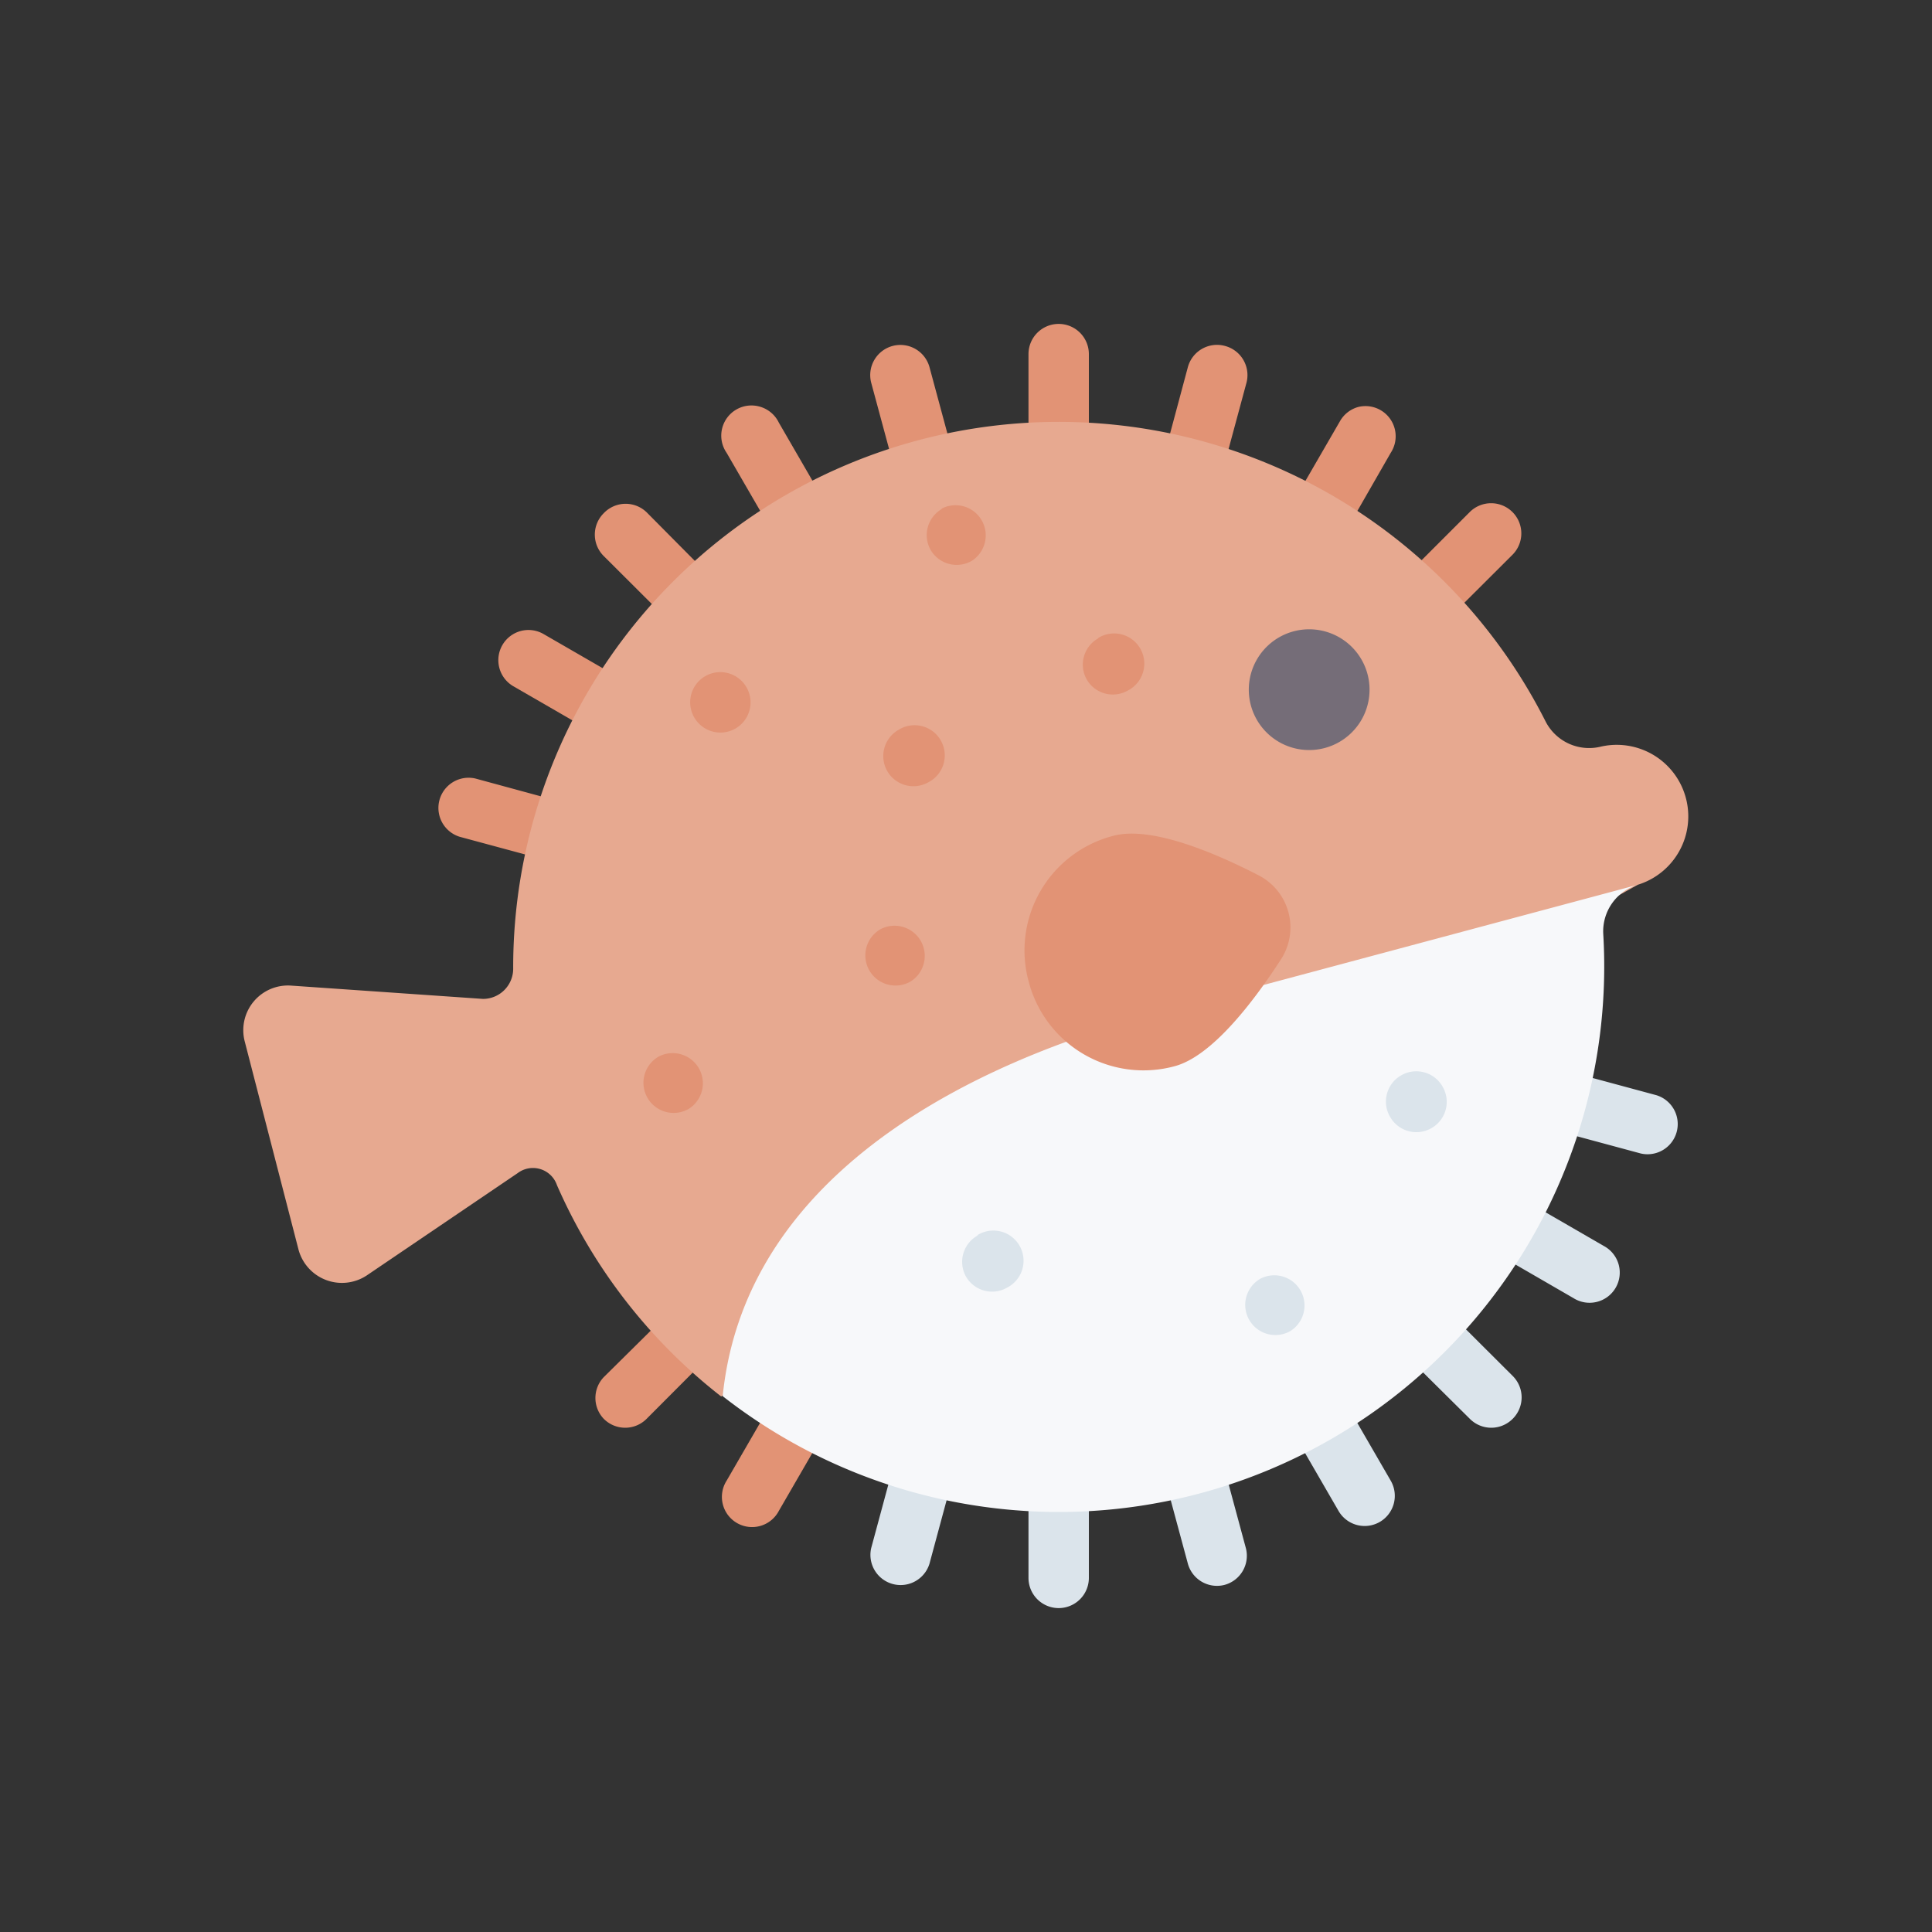 <?xml version="1.0" ?><svg viewBox="0 0 64 64" xmlns="http://www.w3.org/2000/svg"><rect x="0" y="0" width="64" height="64" fill="#333333" stroke="none"/><defs><style>.cls-1{fill:#e29375;}.cls-2{fill:#dbe4eb;}.cls-3{fill:#e7a990;}.cls-4{fill:#756d78;}.cls-5{fill:#f7f8fa;}</style></defs><g data-name="Puffer Fish" id="Puffer_Fish"><path class="cls-1" d="M29.57,11.46a1,1,0,0,0-.71,1.22l1.35,5a1,1,0,1,0,1.93-.52l-1.35-5A1,1,0,0,0,29.57,11.46Z" id="path66503"/><path class="cls-2" d="M38.71,45.57A1,1,0,0,0,38,46.8l1.35,5a1,1,0,0,0,1.22.7h0a1,1,0,0,0,.7-1.22l-1.35-5A1,1,0,0,0,38.71,45.57Z" id="path66585"/><path class="cls-1" d="M25.2,13.48A1,1,0,0,0,24.07,15l2.61,4.51a1,1,0,0,0,1.36.37h0a1,1,0,0,0,.37-1.37L25.8,14A1,1,0,0,0,25.2,13.48Z" id="path66838"/><path class="cls-2" d="M42.86,44.07a1,1,0,0,0-1.13,1.47l2.61,4.51a1,1,0,0,0,1.36.37h0a1,1,0,0,0,.37-1.37l-2.61-4.51A1,1,0,0,0,42.86,44.07Z" id="path66840"/><path class="cls-1" d="M20,17a1,1,0,0,0,0,1.42h0l3.69,3.68a1,1,0,0,0,1.42-1.41h0L21.45,17A1,1,0,0,0,20,17Z" id="path66842"/><path class="cls-2" d="M45.71,41.64a1,1,0,0,0-.7.3,1,1,0,0,0,0,1.41h0L48.69,47a1,1,0,0,0,1.42,0h0a1,1,0,0,0,0-1.42h0l-3.69-3.68A1,1,0,0,0,45.71,41.64Z" id="path66844"/><path class="cls-1" d="M17.26,20.9A1,1,0,0,0,17,22.73l4.52,2.61a1,1,0,0,0,1-1.73h0L18,21A1,1,0,0,0,17.26,20.9Z" id="path66846"/><path class="cls-2" d="M48.61,38.66a1,1,0,0,0-1,1.73h0L52.12,43a1,1,0,1,0,1-1.73Z" id="path66848"/><path class="cls-1" d="M15.75,25.79a1,1,0,0,0-.52,1.93l5,1.35a1,1,0,0,0,1.23-.7h0a1,1,0,0,0-.71-1.22h0Z" id="path66850"/><path class="cls-2" d="M49.87,34.93a1,1,0,1,0-.52,1.93l5,1.35a1,1,0,0,0,.52-1.93Z" id="path66852"/><path class="cls-1" d="M23.72,41.94,20,45.62A1,1,0,0,0,20,47h0a1,1,0,0,0,1.42,0l3.68-3.69a1,1,0,0,0,0-1.41h0A1,1,0,0,0,23.72,41.94Z" id="path66854"/><path class="cls-1" d="M49.4,16.67a1,1,0,0,0-.71.29L45,20.65a1,1,0,0,0,0,1.41h0a1,1,0,0,0,1.41,0h0l3.69-3.68a1,1,0,0,0,0-1.42h0A1,1,0,0,0,49.4,16.67Z" id="path66856"/><path class="cls-1" d="M27.29,44.07a1,1,0,0,0-.61.47l-2.61,4.51a1,1,0,1,0,1.73,1l2.61-4.51A1,1,0,0,0,28,44.17,1,1,0,0,0,27.29,44.07Z" id="path66858"/><path class="cls-1" d="M45,13.48a1,1,0,0,0-.61.47l-2.61,4.51a1,1,0,0,0,1.73,1h0L46.07,15A1,1,0,0,0,45,13.48Z" id="path66860"/><path class="cls-2" d="M31.43,45.57a1,1,0,0,0-1.22.71l-1.35,5a1,1,0,0,0,1.93.52l1.35-5A1,1,0,0,0,31.43,45.57Z" id="path66862"/><path class="cls-1" d="M40.58,11.46a1,1,0,0,0-1.23.7h0L38,17.2a1,1,0,1,0,1.93.52l1.35-5A1,1,0,0,0,40.58,11.46Z" id="path66864"/><path class="cls-2" d="M35.07,46.05a1,1,0,0,0-1,1v5.22a1,1,0,0,0,2,0V47.05A1,1,0,0,0,35.07,46.05Z" id="path66866"/><path class="cls-1" d="M35.07,10.73a1,1,0,0,0-1,1V17a1,1,0,0,0,2,0V11.73A1,1,0,0,0,35.07,10.73Z" id="path66868"/><path class="cls-3" d="M54.25,29.31A2.37,2.37,0,0,0,53,24.74a1.62,1.62,0,0,1-1.8-.84A18.07,18.07,0,0,0,17,32.09a1,1,0,0,1-1,1l-6.35-.44a1.48,1.48,0,0,0-1.54,1.86L9.89,41.4a1.49,1.49,0,0,0,2.26.85l5-3.39a.84.84,0,0,1,1.3.4,18.05,18.05,0,0,0,5.44,7Z" id="path60099-6"/><path class="cls-4" d="M41.43,23.34a2,2,0,1,0,1.4-2.42A2,2,0,0,0,41.43,23.34Z" id="path65809-7"/><path class="cls-5" d="M54.25,29.31l-12.4,3.32-6.53,1.88C30.06,36.43,24.57,40,23.94,46.25A18.07,18.07,0,0,0,53.11,30.94,1.61,1.61,0,0,1,54.25,29.31Z" id="path65097-9"/><path class="cls-1" d="M34.08,32.53a3.93,3.93,0,0,0,4.83,2.79c1.24-.33,2.62-2.14,3.53-3.55A1.94,1.94,0,0,0,41.7,29c-1.49-.77-3.59-1.65-4.83-1.31A3.92,3.92,0,0,0,34.08,32.53Z" id="path64640-9"/><path class="cls-1" d="M36.39,21.14A1,1,0,0,0,36,22.51h0a1,1,0,0,0,1.37.36h0a1,1,0,1,0-1-1.73Z" id="path244918-6-3"/><path class="cls-1" d="M29.76,24.18a1,1,0,0,0-.37,1.36h0a1,1,0,0,0,1.37.37h0a1,1,0,1,0-1-1.73Z" id="path244918-6-1"/><path class="cls-2" d="M41.75,42.36a1,1,0,0,0-.37,1.36h0a1,1,0,0,0,1.37.37h0a1,1,0,0,0-1-1.73Z" id="path244918-6-27"/><path class="cls-2" d="M46.42,35.62A1,1,0,0,0,46.05,37h0a1,1,0,0,0,1.37.37h0A1,1,0,0,0,47.79,36,1,1,0,0,0,46.42,35.62Z" id="path244918-6-0"/><path class="cls-2" d="M32.4,40.92A1,1,0,0,0,32,42.29h0a1,1,0,0,0,1.37.36h0a1,1,0,1,0-1-1.73Z" id="path244918-6-93"/><path class="cls-1" d="M23.36,22.4A1,1,0,0,0,23,23.77h0a1,1,0,0,0,1.37.36h0a1,1,0,0,0,.36-1.36A1,1,0,0,0,23.36,22.4Z" id="path244918-6-5"/><path class="cls-1" d="M29.17,30.78a1,1,0,0,0-.37,1.37h0a1,1,0,0,0,1.37.36h0a1,1,0,0,0-1-1.73Z" id="path244918-6-6"/><path class="cls-1" d="M21.82,35a1,1,0,0,0-.37,1.37h0a1,1,0,0,0,1.37.36h0a1,1,0,0,0-1-1.73Z" id="path244918-6-2"/><path class="cls-1" d="M31.2,16.86a1,1,0,0,0-.37,1.36h0a1,1,0,0,0,1.36.36h0a1,1,0,0,0-1-1.73Z" id="path244918-6-9"/></g></svg>